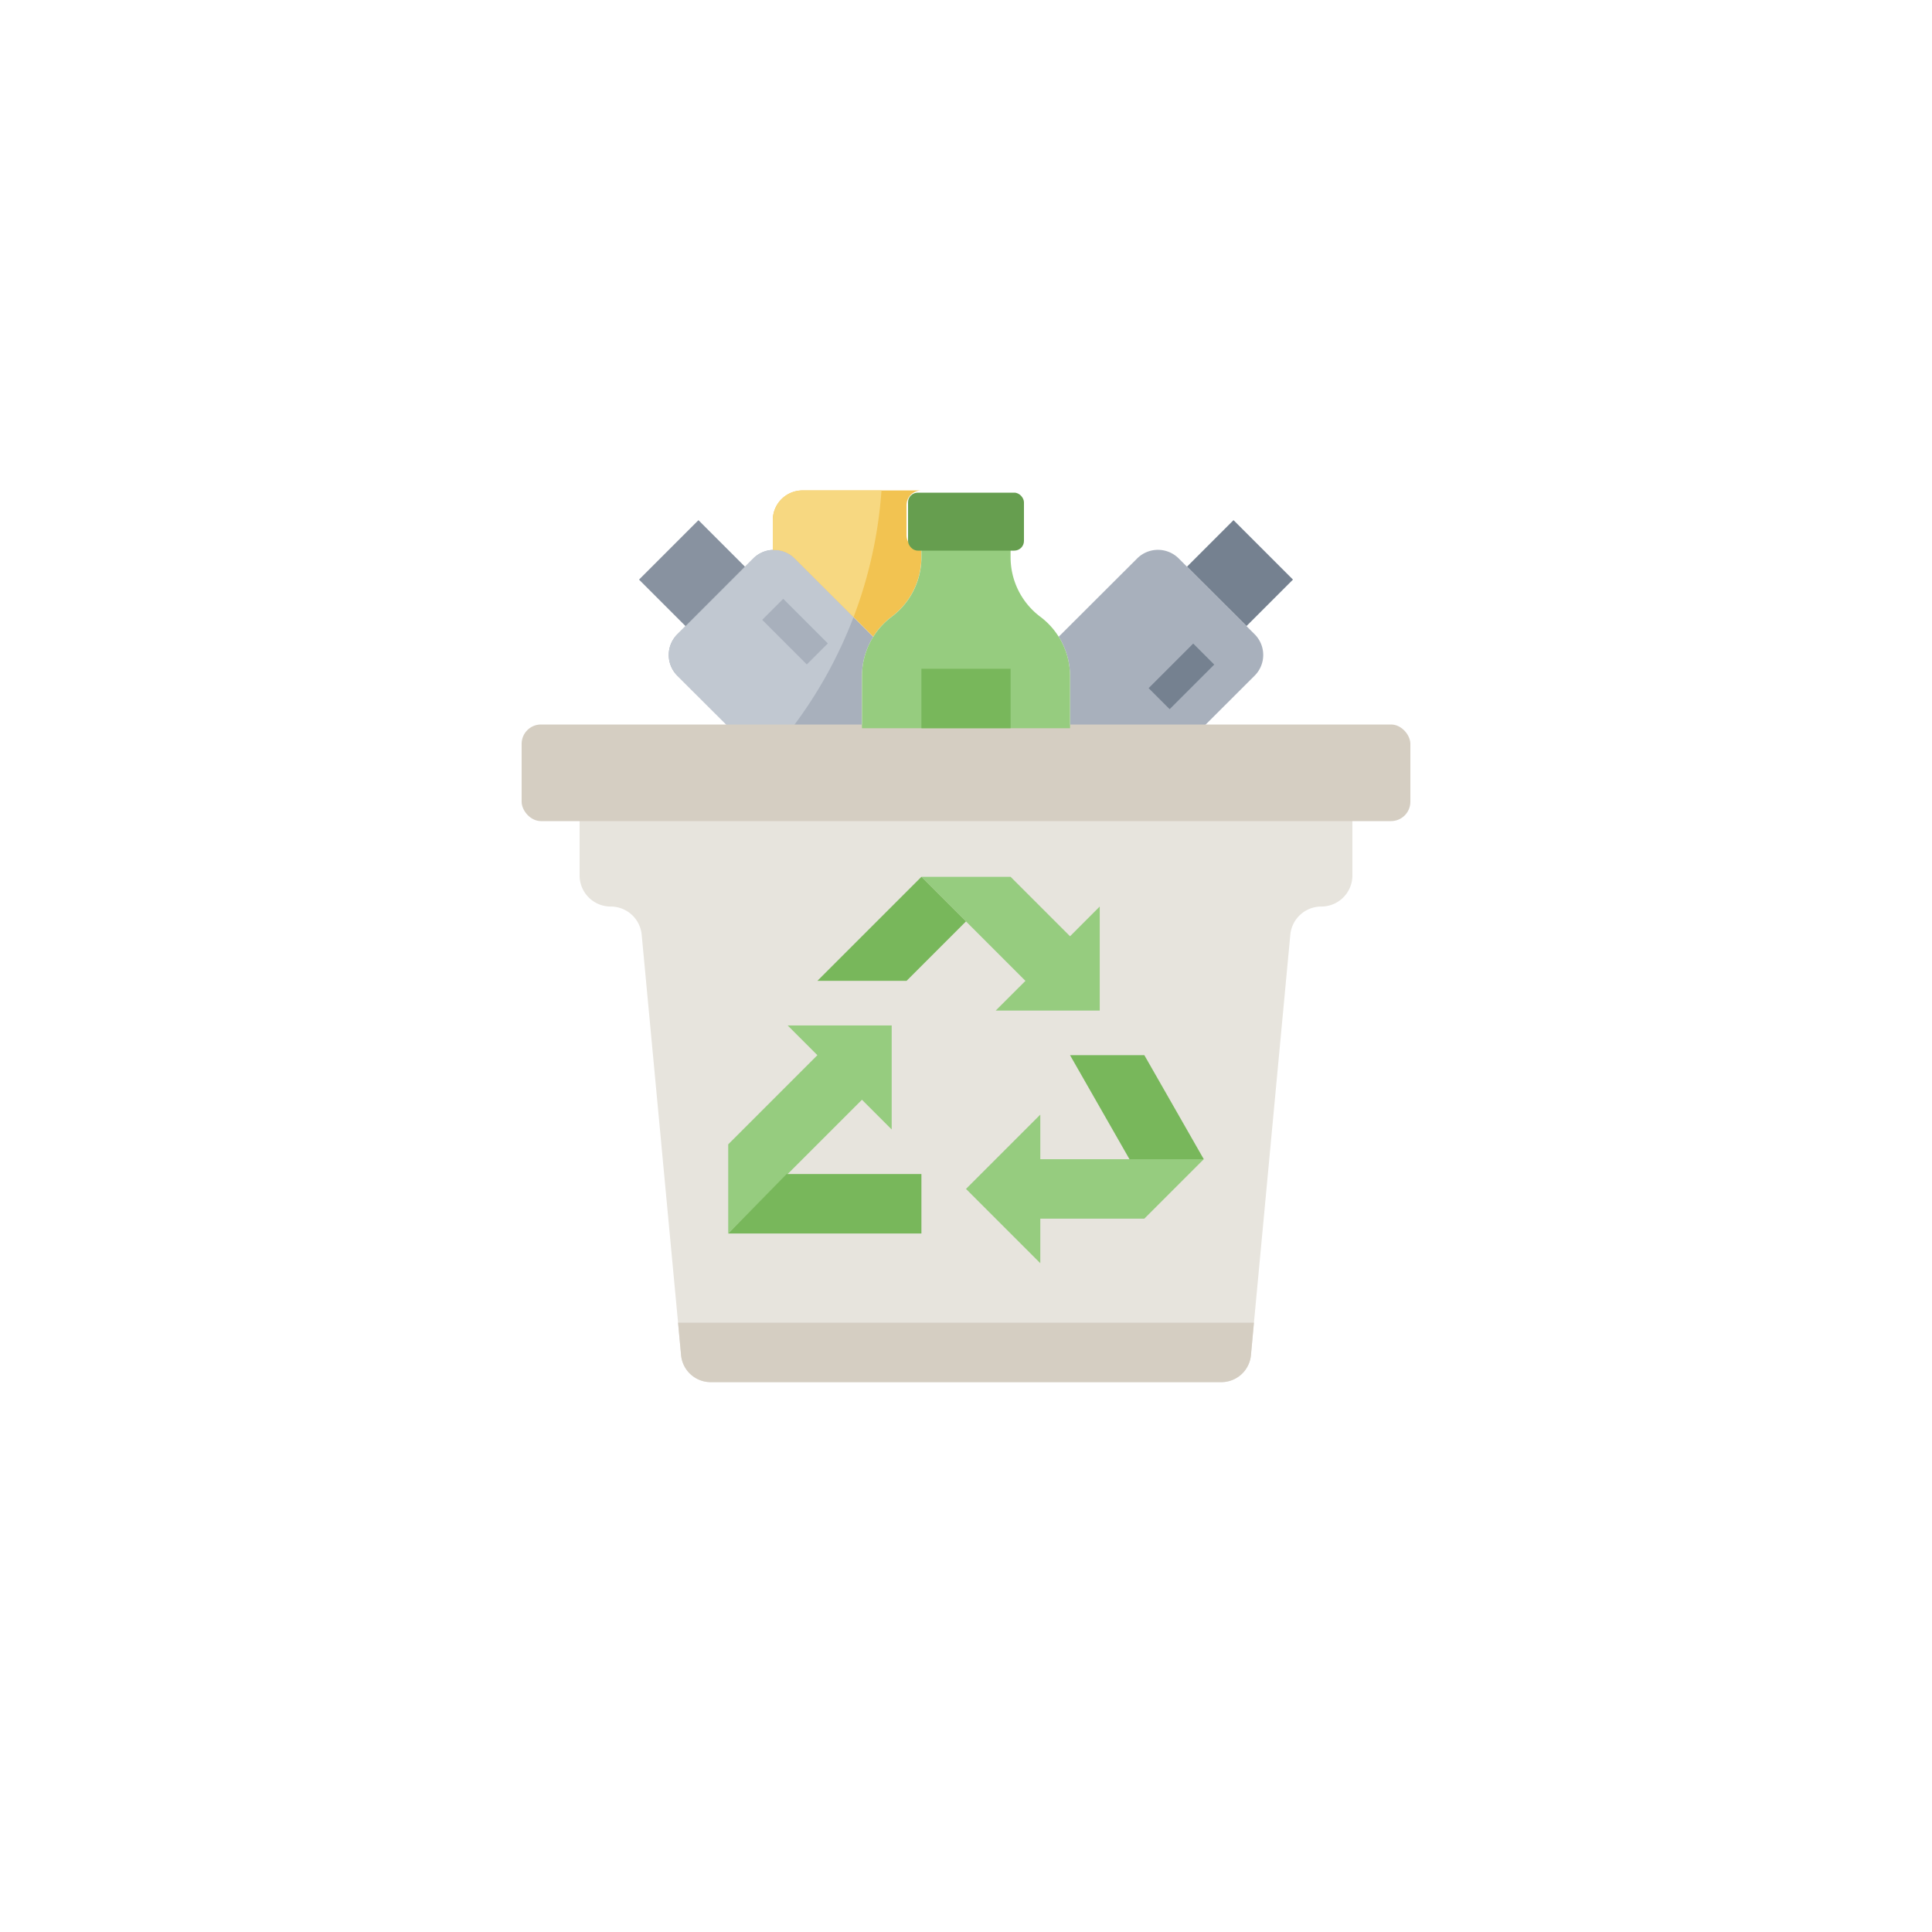 <svg xmlns="http://www.w3.org/2000/svg" width="200" height="200" viewBox="0 0 200 200">
  <g id="icon_2-03" data-name="icon 2-03" transform="translate(17928 -7251)">
    <g id="Group_40952" data-name="Group 40952" transform="translate(-17928 7251)">
      <circle id="Ellipse_2106" data-name="Ellipse 2106" cx="100" cy="100" r="100" fill="none"/>
      <g id="recycle" transform="translate(53.846 50.769)">
        <path id="Path_35048" data-name="Path 35048" d="M33.172,15,25.049,6.889a3.042,3.042,0,0,0-4.3,0l-7.86,7.846a3.029,3.029,0,0,0,0,4.291l5.449,5.435H32V19.077A7.682,7.682,0,0,1,33.172,15Z" transform="translate(3.385 0.154)" fill="#a8b0bc"/>
        <path id="Path_35049" data-name="Path 35049" d="M31.132,12.96,25.049,6.889a3.042,3.042,0,0,0-4.3,0l-7.86,7.846a3.029,3.029,0,0,0,0,4.291l5.449,5.435h6.4a46.1,46.1,0,0,0,6.388-11.5Z" transform="translate(3.385 0.154)" fill="#c1c8d1"/>
        <path id="Path_35050" data-name="Path 35050" d="M46.868,8.818,51.686,4l6.154,6.154-4.812,4.812" transform="translate(22.16 -0.923)" fill="#758190"/>
        <path id="Path_35051" data-name="Path 35051" d="M0,0H8.7V6.811H0Z" transform="translate(12.306 9.232) rotate(-45)" fill="#8892a0"/>
        <path id="Path_35052" data-name="Path 35052" d="M34.385,2H22.077A3.077,3.077,0,0,0,19,5.077V8.154a3.029,3.029,0,0,1,2.28.886L29.4,17.146a7.669,7.669,0,0,1,1.9-2.069,7.692,7.692,0,0,0,3.077-6.154V8.154a1.538,1.538,0,0,1-1.538-1.538V3.538A1.538,1.538,0,0,1,34.385,2Z" transform="translate(7.154 -2)" fill="#f2c351"/>
        <path id="Path_35053" data-name="Path 35053" d="M53.07,24.463l5.449-5.438a3.029,3.029,0,0,0,0-4.291L50.66,6.887a3.042,3.042,0,0,0-4.3,0l-8.123,8.106a7.682,7.682,0,0,1,1.172,4.085v5.385Z" transform="translate(17.513 0.153)" fill="#a8b0bc"/>
        <path id="Path_35054" data-name="Path 35054" d="M86,24v6.009a3.22,3.22,0,0,1-3.222,3.222,3.22,3.22,0,0,0-3.206,2.923l-4.08,43.519a3.077,3.077,0,0,1-3.065,2.789H19.571a3.077,3.077,0,0,1-3.063-2.789l-4.08-43.519a3.22,3.22,0,0,0-3.206-2.923A3.22,3.22,0,0,1,6,30.009V24" transform="translate(0.154 9.846)" fill="#e7e4dd"/>
        <path id="Path_35055" data-name="Path 35055" d="M12.625,58H72.24l-.308,3.365a3.077,3.077,0,0,1-3.072,2.789H16a3.077,3.077,0,0,1-3.063-2.789Z" transform="translate(3.721 28.154)" fill="#d5cec2"/>
        <path id="Path_35056" data-name="Path 35056" d="M29,28,39.769,38.769l-3.077,3.075,10.769,0,0-10.769-3.075,3.077L38.231,28Z" transform="translate(12.538 12)" fill="#96cc7f"/>
        <path id="Path_35057" data-name="Path 35057" d="M32.769,28,22,38.769h9.231l6.154-6.155" transform="translate(8.769 12)" fill="#78b75b"/>
        <path id="Path_35058" data-name="Path 35058" d="M56.615,48.615H39.692V44L32,51.692l7.692,7.692V54.769H50.462Z" transform="translate(14.154 20.615)" fill="#96cc7f"/>
        <path id="Path_35059" data-name="Path 35059" d="M52.846,50.769,46.692,40H39l6.154,10.769" transform="translate(17.923 18.462)" fill="#78b75b"/>
        <path id="Path_35060" data-name="Path 35060" d="M16,59.538,29.846,45.692l3.077,3.077V38H22.154l3.077,3.077L16,50.308Z" transform="translate(5.538 17.385)" fill="#96cc7f"/>
        <path id="Path_35061" data-name="Path 35061" d="M16,54.154H36V48H22.046" transform="translate(5.538 22.769)" fill="#78b75b"/>
        <rect id="Rectangle_26603" data-name="Rectangle 26603" width="92" height="10" rx="2" transform="translate(0.154 24.231)" fill="#d5cec2"/>
        <path id="Path_35062" data-name="Path 35062" d="M25,24.462V19.077a7.692,7.692,0,0,1,3.077-6.154,7.692,7.692,0,0,0,3.077-6.154V6h9.231v.769a7.692,7.692,0,0,0,3.077,6.154,7.692,7.692,0,0,1,3.077,6.154v5.385" transform="translate(10.385 0.154)" fill="#96cc7f"/>
        <rect id="Rectangle_26604" data-name="Rectangle 26604" width="12" height="6" rx="1" transform="translate(40.154 0.231)" fill="#669e4f"/>
        <path id="Path_35063" data-name="Path 35063" d="M29,20.154V14h9.231v6.154" transform="translate(12.538 4.462)" fill="#78b75b"/>
        <path id="Path_35064" data-name="Path 35064" d="M0,0H3.078V6.528H0Z" transform="translate(25.059 13.397) rotate(-45)" fill="#a8b0bc"/>
        <path id="Path_35065" data-name="Path 35065" d="M0,0H6.528V3.078H0Z" transform="translate(65.059 20.467) rotate(-45)" fill="#758190"/>
        <path id="Path_35066" data-name="Path 35066" d="M22.077,2A3.077,3.077,0,0,0,19,5.077V8.154a3.029,3.029,0,0,1,2.28.886l6.083,6.071A45.963,45.963,0,0,0,30.251,2Z" transform="translate(7.154 -2)" fill="#f7d881"/>
      </g>
    </g>
  </g>
</svg>
